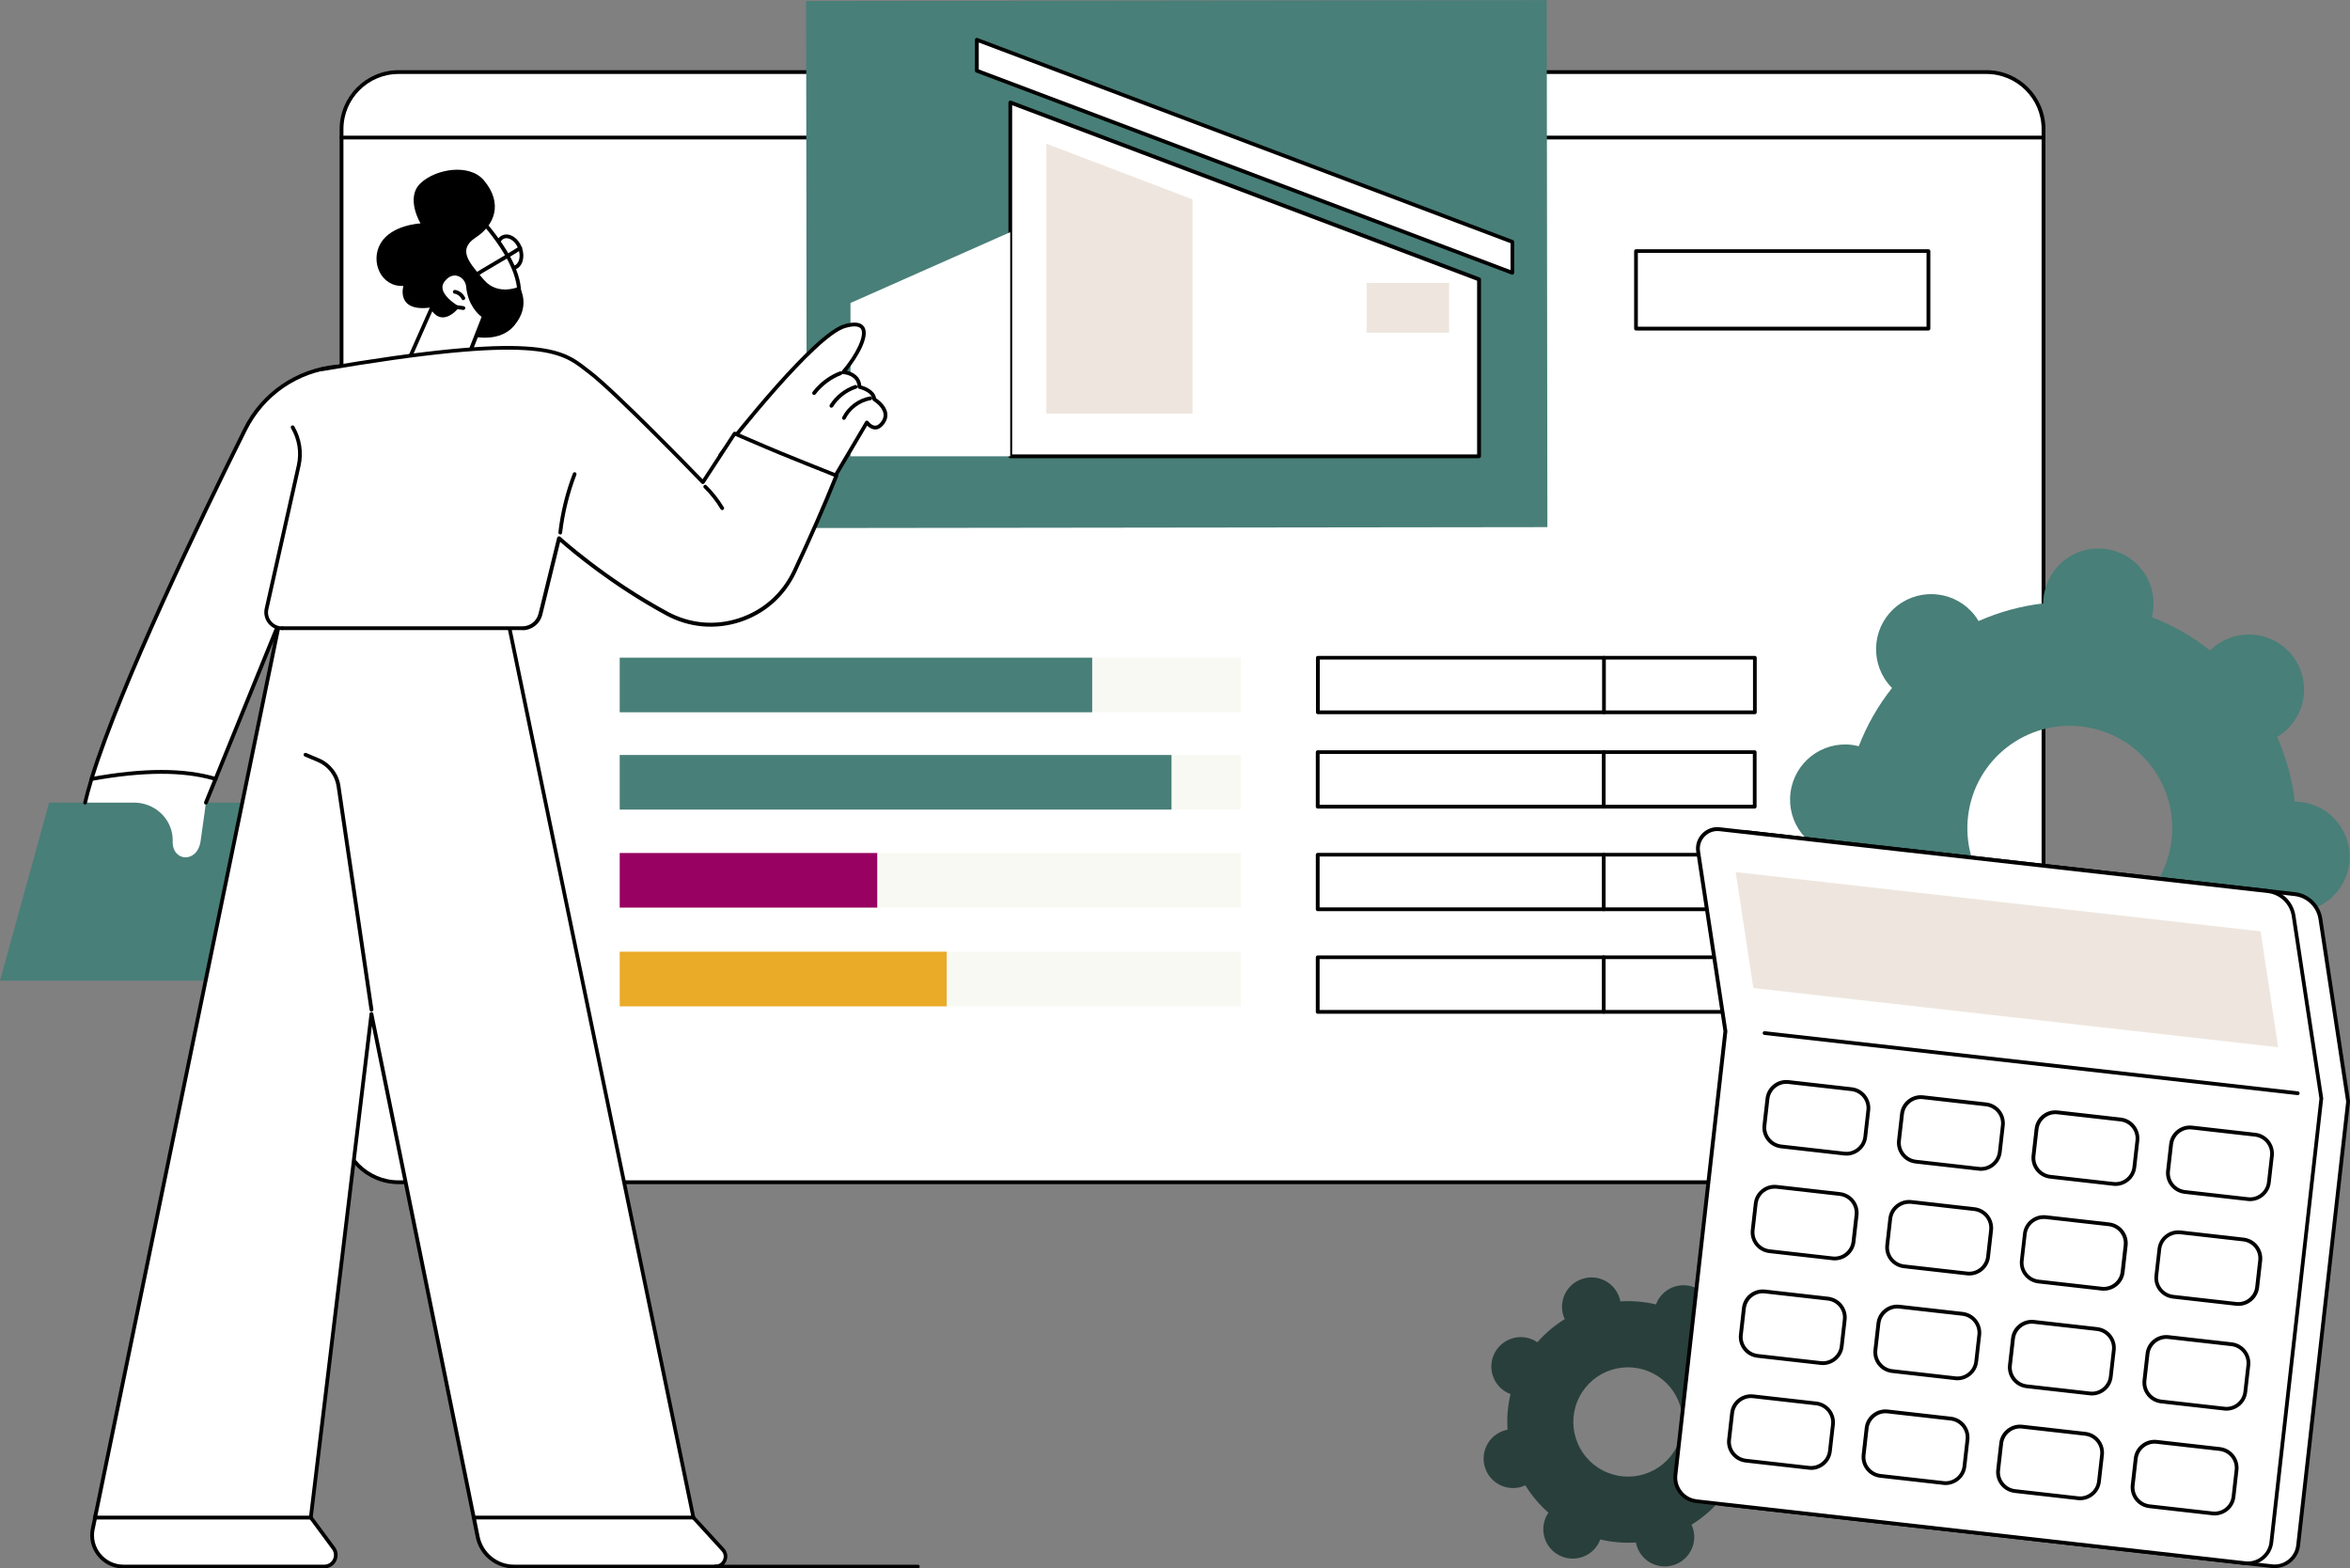 <?xml version="1.0" encoding="UTF-8"?><svg id="Layer_2" xmlns="http://www.w3.org/2000/svg" xmlns:xlink="http://www.w3.org/1999/xlink" viewBox="0 0 303.06 202.26"><rect x="0" y="0" width="303.06" height="202.26" fill="#808080" stroke="none"/><defs><style>.cls-1,.cls-2,.cls-3{fill:none;}.cls-2{clip-path:url(#clippath-1);}.cls-4{fill:#f9f9f4;}.cls-5{fill:#eee6de;}.cls-6{fill:#eaab28;}.cls-7{fill:#fff;}.cls-8{fill:#980061;}.cls-9{fill:#293f3b;}.cls-10{fill:#487f78;}.cls-3{clip-path:url(#clippath);}</style><clipPath id="clippath"><rect class="cls-1" y="0" width="303.06" height="202.26"/></clipPath><clipPath id="clippath-1"><rect class="cls-1" y="0" width="303.06" height="202.26"/></clipPath></defs><g id="price"><path class="cls-7" d="m256.18,152.46H51.4c-4.06,0-7.35-3.29-7.35-7.35V16.65c0-4.06,3.29-7.35,7.35-7.35h204.78c4.06,0,7.35,3.29,7.35,7.35v128.45c0,4.06-3.29,7.35-7.35,7.35"/><path d="m51.4,9.54c-3.92,0-7.11,3.19-7.11,7.11v128.45c0,3.92,3.19,7.11,7.11,7.11h204.78c3.92,0,7.11-3.19,7.11-7.11V16.65c0-3.92-3.19-7.11-7.11-7.11H51.4Zm204.78,143.16H51.4c-4.19,0-7.6-3.41-7.6-7.6V16.65c0-4.19,3.41-7.6,7.6-7.6h204.78c4.19,0,7.6,3.41,7.6,7.6v128.45c0,4.19-3.41,7.6-7.6,7.6"/><path d="m263.54,17.98H44.05c-.13,0-.24-.11-.24-.24s.11-.24.24-.24h219.49c.13,0,.24.11.24.24s-.11.24-.24.24"/><rect class="cls-1" y="0" width="303.06" height="202.26"/><rect class="cls-10" x="104" y=".06" width="95.51" height="67.96" transform="translate(-.04 .2) rotate(-.07)"/><polygon class="cls-7" points="190.73 58.84 130.28 58.84 130.28 13.21 190.73 36.03 190.73 58.84"/><path d="m130.53,58.6h59.96v-22.4l-59.96-22.63v45.03Zm60.21.49h-60.45c-.13,0-.24-.11-.24-.24V13.21c0-.08.04-.15.11-.2.07-.05.15-.06.22-.03l60.45,22.81c.1.04.16.13.16.23v22.81c0,.13-.11.24-.24.24"/><rect class="cls-1" y="0" width="303.06" height="202.26"/><polygon class="cls-7" points="125.98 9.12 195.04 35.19 195.04 31.2 125.98 5.13 125.98 9.12"/><path d="m126.22,8.95l68.58,25.88v-3.47L126.22,5.48v3.47Zm68.82,26.48s-.06,0-.09-.02L125.89,9.35c-.1-.04-.16-.13-.16-.23v-3.99c0-.08.04-.15.1-.2.07-.05.15-.06.22-.03l69.06,26.06c.1.04.16.13.16.23v3.99c0,.08-.04.15-.11.2-.04.03-.09.04-.14.04"/><rect class="cls-1" y="0" width="303.06" height="202.26"/><polygon class="cls-7" points="130.28 58.84 109.68 58.84 109.68 39.07 130.28 29.94 130.28 58.84"/><g class="cls-3"><path d="m109.92,58.6h20.12v-28.28l-20.12,8.91v19.37Zm20.36.49h-20.6c-.13,0-.24-.11-.24-.24v-19.77c0-.1.06-.18.14-.22l20.6-9.13c.08-.03.16-.03.23.02s.11.12.11.2v28.9c0,.13-.11.24-.24.24"/><path d="m158.45,59.08c-.13,0-.24-.11-.24-.24V23.85c0-.13.11-.24.24-.24s.24.11.24.24v35c0,.13-.11.24-.24.24"/><path d="m190.73,44.64h-18.37c-.13,0-.24-.11-.24-.24s.11-.24.24-.24h18.37c.13,0,.24.11.24.24s-.11.24-.24.24"/><path d="m162.42,55.14h7.27v-17.8h-7.27v17.8Zm7.52.49h-7.76c-.13,0-.24-.11-.24-.24v-18.29c0-.13.11-.24.24-.24h7.76c.13,0,.24.11.24.24v18.29c0,.14-.11.24-.24.24"/><path d="m172.69,55.63h-14.23c-.13,0-.24-.11-.24-.24s.11-.24.24-.24h14.23c.13,0,.24.11.24.24s-.11.24-.24.24"/></g><rect class="cls-5" x="176.24" y="36.48" width="10.64" height="6.42"/><polygon class="cls-5" points="134.94 18.53 153.79 25.71 153.79 53.34 134.94 53.34 134.94 18.53"/><g class="cls-2"><path d="m144.37,52.81c-.13,0-.24-.11-.24-.24v-29.29c0-.13.11-.24.24-.24s.24.11.24.24v29.29c0,.13-.11.24-.24.24"/></g><rect class="cls-4" x="79.92" y="97.36" width="80.12" height="7.04"/><rect class="cls-4" x="79.92" y="110" width="80.12" height="7.04"/><rect class="cls-4" x="79.92" y="122.73" width="80.12" height="7.04"/><rect class="cls-4" x="79.92" y="84.81" width="80.12" height="7.04"/><rect class="cls-10" x="79.92" y="97.36" width="71.16" height="7.04"/><rect class="cls-8" x="79.92" y="110" width="33.21" height="7.04"/><rect class="cls-6" x="79.92" y="122.73" width="42.17" height="7.04"/><rect class="cls-10" x="79.92" y="84.81" width="60.93" height="7.04"/><path d="m170.2,91.61h55.87v-6.56h-55.87v6.56Zm56.11.49h-56.36c-.13,0-.24-.11-.24-.24v-7.04c0-.13.11-.24.24-.24h56.36c.13,0,.24.11.24.24v7.04c0,.13-.11.24-.24.24"/><path d="m206.85,92.1c-.13,0-.24-.11-.24-.24v-7.04c0-.13.11-.24.24-.24s.24.11.24.24v7.04c0,.13-.11.24-.24.24"/><path d="m170.18,103.78h55.87v-6.56h-55.87v6.56Zm56.11.49h-56.36c-.13,0-.24-.11-.24-.24v-7.04c0-.13.11-.24.24-.24h56.36c.13,0,.24.11.24.24v7.04c0,.13-.11.24-.24.24"/><path d="m206.82,104.27c-.13,0-.24-.11-.24-.24v-7.04c0-.13.11-.24.24-.24s.24.11.24.24v7.04c0,.13-.11.24-.24.24"/><path d="m170.18,117.01h55.87v-6.56h-55.87v6.56Zm56.11.49h-56.36c-.13,0-.24-.11-.24-.24v-7.04c0-.13.11-.24.24-.24h56.36c.13,0,.24.11.24.24v7.04c0,.14-.11.24-.24.24"/><path d="m206.82,117.5c-.13,0-.24-.11-.24-.24v-7.04c0-.13.11-.24.24-.24s.24.11.24.24v7.04c0,.14-.11.24-.24.24"/><path d="m170.18,130.24h55.87v-6.56h-55.87v6.56Zm56.11.49h-56.36c-.13,0-.24-.11-.24-.24v-7.04c0-.13.11-.24.24-.24h56.36c.13,0,.24.11.24.24v7.04c0,.13-.11.24-.24.24"/><path d="m206.82,130.72c-.13,0-.24-.11-.24-.24v-7.04c0-.13.11-.24.24-.24s.24.11.24.24v7.04c0,.13-.11.24-.24.24"/><path d="m211.22,42.13h37.23v-9.52h-37.23v9.52Zm37.48.49h-37.72c-.13,0-.24-.11-.24-.24v-10c0-.13.11-.24.24-.24h37.72c.13,0,.24.11.24.24v10c0,.13-.11.24-.24.24"/><path class="cls-7" d="m52.42,50.05l-.86-2.59s-2.69-.72-8.14-.2c-5.07.48-9.54,3.54-11.82,8.1-5.47,10.98-16.11,32.97-19.82,45.08h16l17.26-42.45,7.37-7.95Z"/><path d="m12.13,100.21h15.5l17.2-42.3s.03-.05.05-.07l7.27-7.84-.77-2.32c-.59-.13-3.24-.61-7.93-.16-5.03.48-9.37,3.46-11.62,7.97-5.77,11.59-15.96,32.73-19.7,44.73m15.67.49h-16c-.08,0-.15-.04-.2-.1-.05-.06-.06-.14-.04-.22,3.67-11.98,14-33.41,19.83-45.12,2.32-4.66,6.81-7.74,12.01-8.24,5.43-.52,8.11.17,8.22.2.08.02.14.08.17.16l.86,2.59c.03.08,0,.18-.05.24l-7.34,7.92-17.24,42.41c-.04.09-.13.15-.23.15"/><rect class="cls-1" y="0" width="303.06" height="202.26"/><polygon class="cls-10" points="6.34 103.5 0 126.46 40.09 126.46 40.09 103.5 6.34 103.5"/><path class="cls-7" d="m10.96,103.5h6.33c2.53,0,4.73,1.89,4.96,4.41.02.19.02.37.02.56-.09,2.66,3.17,2.91,3.6,0,.43-2.91.68-4.97.68-4.97l1.24-3.05c-4.44-1.34-9.93-1.1-16,0-.34,1.1-.62,2.13-.83,3.05"/><path d="m26.55,103.75s-.06,0-.09-.02c-.12-.05-.18-.19-.13-.32l1.14-2.8c-3.95-1.12-9.01-1.1-15.48.06-.32,1.07-.59,2.04-.78,2.89-.03.13-.16.21-.29.18-.13-.03-.21-.16-.18-.29.21-.9.49-1.93.84-3.07.03-.09.1-.15.19-.17,6.75-1.23,12.02-1.22,16.11,0,.07.02.12.07.15.13.03.06.03.13,0,.2l-1.24,3.05c-.04.09-.13.15-.23.15"/><path class="cls-7" d="m11.96,197.16c-.52,2.51,1.4,4.85,3.96,4.85h25.9c1.22,0,1.92-1.39,1.19-2.37l-2.92-3.95c-5.57-5.64-17.03-2.85-27.7-.6l-.43,2.07Z"/><path d="m12.2,197.21c-.23,1.12.05,2.27.78,3.16.72.89,1.8,1.4,2.94,1.4h25.9c.48,0,.9-.26,1.11-.68.22-.43.17-.91-.11-1.3l-2.91-3.93c-5.21-5.25-15.72-3.02-25.88-.86-.48.1-.95.2-1.43.3l-.39,1.91Zm29.61,5.05H15.92c-1.29,0-2.5-.57-3.32-1.58-.82-1-1.14-2.3-.88-3.57l.43-2.07c.02-.1.09-.17.19-.19.53-.11,1.05-.22,1.58-.34,10.3-2.19,20.95-4.45,26.34,1.01,0,0,.02.02.02.03l2.92,3.95c.39.53.45,1.22.15,1.81-.3.59-.89.95-1.55.95"/><path class="cls-7" d="m89.43,195.69c-7.35-7.28-26.18-6.24-28.32,0l.51,2.5c.45,2.22,2.4,3.82,4.67,3.82h26c1.13,0,1.71-1.34.95-2.17l-3.81-4.15Z"/><path d="m61.36,195.71l.49,2.44c.43,2.1,2.29,3.62,4.43,3.62h26c.42,0,.79-.24.96-.63.17-.39.1-.82-.19-1.13l-3.8-4.15c-4.78-4.73-14.59-5.92-21.33-4.34-3.56.83-5.89,2.32-6.57,4.19m30.92,6.54h-26c-2.37,0-4.44-1.69-4.91-4.01l-.51-2.5s0-.09,0-.13c.71-2.07,3.17-3.69,6.94-4.57,6.87-1.61,16.89-.37,21.79,4.48,0,0,0,0,0,0l3.81,4.15c.42.46.52,1.09.27,1.66-.25.57-.79.92-1.41.92"/><rect class="cls-1" y="0" width="303.06" height="202.26"/><polygon class="cls-7" points="65.53 80.12 36.06 80.12 12.26 195.69 40.09 195.69 47.9 130.75 61.11 195.69 89.43 195.69 65.53 80.12"/><path d="m61.3,195.45h27.83l-23.8-115.09h-29.07l-23.7,115.09h27.31l7.79-64.73c.01-.12.11-.21.23-.21.13-.01.22.08.25.19l13.16,64.75Zm28.12.49h-28.32c-.12,0-.22-.08-.24-.19l-12.9-63.46-7.64,63.45c-.01.12-.12.21-.24.21H12.26c-.07,0-.14-.03-.19-.09-.05-.06-.06-.13-.05-.2l23.8-115.58c.02-.11.12-.19.24-.19h29.46c.12,0,.22.08.24.19l23.9,115.58c.01.07,0,.15-.05.2-.05.06-.12.09-.19.09"/><path d="m47.9,130.44c-.12,0-.22-.09-.24-.21l-4.25-28.82c-.2-1.39-1.14-2.6-2.43-3.15l-1.68-.71c-.12-.05-.18-.2-.13-.32.05-.12.19-.18.32-.13l1.68.71c1.45.62,2.5,1.97,2.73,3.53l4.25,28.82c.02.13-.07.26-.21.28-.01,0-.02,0-.04,0"/><path d="m65.33,30.71c-.1,0-.2.02-.3.05-.3.11-.52.39-.63.78-.11.42-.08.92.1,1.4.36.96,1.17,1.55,1.82,1.31.65-.24.88-1.22.52-2.18-.18-.48-.48-.88-.84-1.12-.23-.15-.46-.23-.68-.23m.71,4.08c-.78,0-1.61-.66-1.99-1.68-.21-.57-.25-1.17-.12-1.69.15-.55.48-.94.93-1.11.45-.17.96-.08,1.43.24.44.3.81.78,1.02,1.36.45,1.21.09,2.47-.81,2.81-.15.06-.31.08-.46.08"/><path class="cls-7" d="m61.64,27.86c.08.19,5.56,5.67,5.3,10.29,0,0-4.8,1.48-8.1-4.24-3.29-5.71,2.8-6.05,2.8-6.05"/><path d="m61.53,28.12c-.51.05-2.43.35-3.14,1.67-.53.98-.3,2.32.67,4.01,2.85,4.95,6.79,4.37,7.65,4.17.07-2.58-1.61-5.82-4.98-9.62-.09-.1-.15-.17-.19-.22m4.01,10.44c-1.74,0-4.69-.65-6.91-4.52-1.06-1.84-1.29-3.35-.67-4.48.95-1.76,3.56-1.93,3.67-1.93.09,0,.18.04.23.12.03.04.13.15.24.27,3.53,3.99,5.25,7.41,5.09,10.15,0,.1-.07.19-.17.22-.02,0-.59.17-1.46.17"/><path d="m59.8,43.09s4.25,1.57,6.51-1.1c2.26-2.67.64-5.02.64-5.02,0,0-2.73,1.24-4.54-.88-1.81-2.12-3.52-3.86-1.06-5.46,2.45-1.6,3.55-4.4,1.06-7.37-1.86-2.21-6.19-1.51-8.18.37-1.99,1.88,0,5.18,0,5.18,0,0-3.72.17-5.13,2.54-1.41,2.37.03,5.68,2.92,5.52,0,0-1.05,3.5,3.7,2.76l1.69,4.42,2.39-.95Z"/><path class="cls-7" d="m52.42,47.08l3.3-7.46s1.02,2.4,3.2,0c0,0-3.09-1.76-1.76-3.48,1.32-1.71,3.08-.54,3.2.77.25,2.76,2.05,3.86,2.05,3.86l-2.16,5.52-7.82.79Z"/><path d="m55.75,40.14l-2.94,6.65,7.26-.73,2.04-5.2c-.48-.36-1.79-1.56-2-3.93-.06-.61-.52-1.18-1.11-1.35-.58-.17-1.17.08-1.66.71-.24.31-.33.63-.26.99.23,1.13,1.93,2.12,1.95,2.13.06.04.11.1.12.17.01.07-.01.15-.06.2-.78.86-1.53,1.24-2.22,1.13-.53-.09-.9-.46-1.12-.76m-3.33,7.18c-.08,0-.15-.04-.2-.1-.05-.07-.06-.16-.03-.24l3.3-7.46c.04-.09.13-.14.22-.14h0c.1,0,.18.06.22.15,0,0,.35.79,1.02.91.46.07.99-.18,1.58-.76-.53-.35-1.71-1.24-1.92-2.29-.1-.49.02-.95.35-1.38.61-.79,1.4-1.11,2.18-.88.77.23,1.38.97,1.46,1.78.23,2.61,1.92,3.66,1.94,3.67.1.06.14.19.1.3l-2.16,5.52c-.03.09-.11.14-.2.15l-7.82.79s-.02,0-.02,0"/><path d="m59.75,39.97s-.02,0-.03,0l-.77-.11c-.13-.02-.23-.14-.21-.28.02-.13.14-.23.28-.21l.77.11c.13.02.23.14.21.28-.02.12-.12.21-.24.21"/><path d="m59.75,38.7c-.09,0-.18-.05-.22-.14-.17-.36-.53-.63-.92-.69-.13-.02-.22-.15-.2-.28s.15-.22.28-.2c.55.09,1.04.46,1.28.96.06.12,0,.27-.11.33-.03.02-.07.02-.11.02"/><path d="m60.73,36.09c-.08,0-.16-.04-.2-.11-.07-.11-.04-.26.07-.34.85-.56,2.04-1.26,3.18-1.93,1.14-.67,2.32-1.37,3.17-1.92.11-.07.26-.04.34.07.07.11.04.26-.07.34-.85.56-2.04,1.26-3.19,1.93-1.14.67-2.32,1.37-3.16,1.92-.04.03-.09.04-.13.04"/><path class="cls-7" d="m92.67,58.95s12.1-15.74,16.31-16.92c4.2-1.18,2.17,3.15-.24,5.96,0,0,2.07.11,2.09,1.9,0,0,1.82.39,1.92,1.59,0,0,2.51,1.5.92,3.24-.97,1.06-1.88-.24-1.88-.24l-9.02,15.25s-8.93-5.86-10.1-10.78"/><path d="m103.12,69.39s-.09-.01-.12-.03c-.12-.07-.15-.22-.09-.33l8.67-14.67c.04-.07.12-.12.2-.12.09,0,.16.04.21.1,0,0,.38.53.84.55.23.02.44-.1.66-.33.36-.39.51-.8.45-1.21-.14-.94-1.3-1.65-1.31-1.65-.07-.04-.11-.11-.12-.19-.08-1.01-1.71-1.37-1.73-1.38-.11-.02-.19-.12-.19-.23-.02-1.54-1.79-1.66-1.86-1.66-.09,0-.17-.06-.21-.15-.04-.09-.02-.18.04-.25,1.88-2.19,2.99-4.62,2.48-5.42-.32-.49-1.26-.35-2-.14-3.84,1.08-14.73,14.97-15.96,16.55-.08.11-.24.13-.34.04-.11-.08-.13-.24-.04-.34,2.02-2.6,12.31-15.63,16.21-16.72,1.3-.37,2.16-.25,2.54.35.77,1.21-.83,3.92-2.24,5.66.77.17,1.75.7,1.86,1.89.48.14,1.74.6,1.91,1.64.32.22,1.3.94,1.44,1.93.08.56-.11,1.1-.57,1.61-.32.35-.67.52-1.05.49-.41-.03-.75-.28-.97-.49l-8.5,14.38c-.05.08-.13.12-.21.12"/><path d="m104.99,50.93c-.05,0-.1-.02-.15-.05-.11-.08-.13-.23-.05-.34.9-1.19,2.11-2.1,3.5-2.64.13-.05.27.01.32.14.05.13-.01.27-.14.32-1.29.5-2.45,1.38-3.29,2.48-.05.06-.12.1-.19.1"/><path d="m107.22,52.58s-.09-.01-.13-.04c-.11-.07-.15-.22-.08-.34.75-1.19,1.9-2.09,3.24-2.54.13-.04.27.03.31.15.04.13-.03.27-.15.31-1.21.4-2.3,1.25-2.98,2.34-.05.07-.13.11-.21.11"/><path d="m108.84,54.15s-.07,0-.11-.03c-.12-.06-.17-.21-.11-.33.69-1.38,2.06-2.4,3.58-2.67.13-.02.26.06.28.2.02.13-.06.26-.2.28-1.37.24-2.61,1.17-3.23,2.41-.04.09-.13.13-.22.13"/><path class="cls-7" d="m34.38,78.49l6.93-30.86c29.45-5.04,31.29-2.24,34.71.36,3.42,2.6,14.61,14.18,14.61,14.18,0,0,2.26-3.45,4.1-6.27,1.97.84,3.93,1.71,5.91,2.52,2.15.88,4.32,1.75,6.48,2.61.24.1.49.19.73.29-1.76,4.41-3.7,8.73-5.43,12.4-2.91,6.19-10.42,8.64-16.43,5.39-8.17-4.42-13.91-9.71-13.91-9.71l-2.4,9.78c-.26,1.07-1.23,1.83-2.33,1.83h-30.97c-1.32,0-2.3-1.22-2.01-2.51"/><path d="m67.36,81.25h-30.97c-.13,0-.24-.11-.24-.24s.11-.24.24-.24h30.97c1,0,1.86-.68,2.09-1.64l2.4-9.78c.02-.08.08-.15.17-.18.08-.03.17,0,.24.05.06.05,5.81,5.32,13.86,9.67,2.86,1.54,6.12,1.84,9.2.82,3.07-1.01,5.52-3.18,6.9-6.1,2.03-4.31,3.82-8.39,5.33-12.15l-.5-.2c-2.2-.87-4.38-1.75-6.49-2.61-1.3-.53-2.6-1.1-3.87-1.64-.62-.27-1.24-.53-1.86-.8-1.82,2.78-3.98,6.1-3.98,6.1-.04.06-.11.1-.18.11-.07,0-.15-.02-.2-.07-.11-.12-11.22-11.59-14.58-14.15-.16-.12-.31-.24-.47-.36-3.12-2.44-6.07-4.74-34.05.05-.13.02-.26-.07-.28-.2-.02-.13.07-.26.2-.28,28.19-4.82,31.22-2.46,34.43.05.15.12.31.24.47.36,3.18,2.42,12.82,12.33,14.42,13.98.55-.85,2.39-3.66,3.93-6.02.06-.1.19-.14.3-.09.68.29,1.37.59,2.05.88,1.26.55,2.57,1.11,3.86,1.64,2.1.86,4.28,1.74,6.48,2.61l.73.29c.06.02.11.07.13.13.03.06.03.13,0,.19-1.53,3.83-3.36,8.01-5.43,12.41-1.44,3.05-3.99,5.31-7.19,6.36-3.21,1.05-6.61.75-9.58-.86-7.05-3.81-12.35-8.32-13.65-9.47l-2.3,9.39c-.29,1.19-1.35,2.01-2.57,2.01"/><path d="m36.39,81.25c-.7,0-1.36-.32-1.8-.86-.44-.55-.6-1.26-.45-1.94l4.14-18.45c.37-1.64.1-3.34-.75-4.78-.07-.12-.03-.27.09-.33.12-.07.27-.03.33.09.91,1.55,1.2,3.38.8,5.14l-4.14,18.45c-.12.54,0,1.1.35,1.53s.86.68,1.42.68c.13,0,.24.11.24.24s-.11.24-.24.24"/><path d="m72.25,68.92s-.02,0-.03,0c-.13-.02-.23-.14-.21-.27.3-2.6.93-5.16,1.87-7.6.05-.13.19-.19.31-.14.13.05.19.19.14.31-.92,2.41-1.54,4.93-1.84,7.49-.01.12-.12.22-.24.22"/><path d="m93.14,65.78c-.08,0-.16-.04-.21-.12-.6-1-1.32-1.92-2.15-2.73-.1-.09-.1-.25,0-.34.09-.1.25-.1.34,0,.86.84,1.61,1.8,2.23,2.83.07.12.03.26-.09.33-.04.02-.08.03-.12.03"/><path class="cls-9" d="m216.22,186.6c-1.78,3.46-6.04,4.82-9.5,3.03-3.46-1.78-4.82-6.04-3.04-9.49,1.78-3.46,6.04-4.82,9.5-3.03,3.46,1.78,4.82,6.04,3.04,9.49m10.96,5.65c.96-1.86.23-4.15-1.63-5.11-.14-.07-.28-.13-.42-.18.36-1.53.49-3.08.38-4.6.15-.03.3-.06.45-.11,2-.64,3.1-2.77,2.46-4.77-.64-2-2.77-3.1-4.77-2.46-.15.05-.29.11-.43.17-.8-1.3-1.8-2.49-2.98-3.53.09-.13.17-.26.24-.39.96-1.86.23-4.15-1.63-5.11-1.86-.96-4.15-.23-5.11,1.63-.07.14-.13.28-.18.42-1.53-.36-3.08-.49-4.6-.39-.03-.15-.06-.3-.11-.45-.64-2-2.77-3.1-4.77-2.46-2,.64-3.1,2.77-2.46,4.77.05.15.11.29.17.43-1.3.8-2.49,1.8-3.53,2.98-.13-.09-.26-.17-.4-.24-1.86-.96-4.15-.23-5.11,1.63s-.23,4.15,1.63,5.11c.14.07.28.13.42.18-.36,1.53-.49,3.08-.38,4.6-.15.03-.3.06-.45.11-2,.64-3.1,2.77-2.46,4.77.64,2,2.77,3.1,4.77,2.46.15-.05.29-.11.43-.17.8,1.3,1.8,2.49,2.98,3.53-.09.13-.17.26-.24.39-.96,1.86-.23,4.15,1.63,5.11,1.86.96,4.15.23,5.11-1.63.07-.14.13-.28.18-.42,1.53.36,3.08.49,4.6.39.03.15.06.3.11.45.64,2,2.77,3.1,4.77,2.46,2-.64,3.1-2.77,2.46-4.77-.05-.15-.11-.29-.17-.43,1.3-.8,2.49-1.8,3.53-2.98.13.09.26.17.4.24,1.86.96,4.15.23,5.11-1.63"/><path class="cls-10" d="m280.03,108.46c-.92,7.23-7.53,12.35-14.77,11.43-7.24-.92-12.36-7.53-11.44-14.76.92-7.23,7.53-12.35,14.77-11.43,7.24.92,12.36,7.53,11.44,14.76m22.93,2.92c.5-3.9-2.26-7.45-6.16-7.95-.29-.04-.58-.05-.86-.05-.34-2.92-1.12-5.73-2.28-8.35.24-.15.49-.3.72-.48,3.11-2.4,3.67-6.87,1.27-9.97-2.4-3.1-6.87-3.67-9.98-1.27-.23.18-.44.37-.65.57-2.25-1.78-4.77-3.23-7.52-4.29.07-.28.13-.56.17-.85.5-3.9-2.26-7.46-6.16-7.95-3.9-.5-7.46,2.26-7.95,6.16-.04.29-.05.58-.05.86-2.92.34-5.73,1.12-8.35,2.28-.15-.24-.3-.49-.48-.72-2.4-3.1-6.87-3.67-9.98-1.27-3.11,2.4-3.67,6.87-1.27,9.97.18.23.37.44.57.65-1.78,2.25-3.23,4.77-4.29,7.51-.28-.07-.56-.13-.85-.17-3.9-.5-7.46,2.26-7.95,6.16-.5,3.9,2.26,7.45,6.16,7.95.29.04.58.05.86.05.34,2.92,1.12,5.73,2.28,8.35-.24.15-.49.3-.72.48-3.11,2.4-3.67,6.87-1.27,9.97,2.4,3.1,6.87,3.67,9.98,1.27.23-.18.44-.37.65-.57,2.25,1.78,4.77,3.23,7.52,4.29-.07.28-.13.56-.17.85-.5,3.9,2.26,7.45,6.16,7.95,3.9.5,7.46-2.26,7.95-6.16.04-.29.05-.58.05-.86,2.92-.34,5.73-1.12,8.35-2.28.15.24.3.49.48.72,2.4,3.1,6.87,3.67,9.98,1.27,3.11-2.4,3.67-6.87,1.27-9.97-.18-.23-.37-.44-.57-.65,1.78-2.25,3.23-4.77,4.29-7.51.28.07.56.13.85.17,3.9.5,7.46-2.26,7.95-6.16"/><path class="cls-7" d="m222.22,193.98l70.78,7.99c1.68.19,3.19-1.02,3.38-2.69l6.45-57.22-3.58-23.56c-.26-1.69-1.61-2.99-3.3-3.18l-70.72-7.98c-1.64-.19-3.01,1.24-2.77,2.88l3.52,23.17-6.45,57.22c-.19,1.68,1.02,3.19,2.69,3.38"/><path d="m222.24,193.74l70.78,7.99c.75.09,1.48-.13,2.07-.6.59-.47.96-1.14,1.04-1.88l6.44-57.19-3.57-23.53c-.24-1.57-1.51-2.8-3.09-2.98l-70.72-7.98c-.71-.08-1.4.17-1.89.68-.49.51-.72,1.21-.61,1.92l3.52,23.17s0,.04,0,.06l-6.44,57.22c-.17,1.54.94,2.94,2.48,3.11m71.1,8.49c-.12,0-.25,0-.38-.02l-70.78-7.99c-1.81-.2-3.11-1.84-2.91-3.65l6.44-57.19-3.51-23.14c-.13-.86.14-1.7.74-2.33.6-.62,1.43-.92,2.29-.83l70.72,7.98c1.8.2,3.24,1.6,3.52,3.39l3.58,23.56s0,.04,0,.06l-6.44,57.22c-.1.88-.53,1.66-1.22,2.21-.59.47-1.31.72-2.05.72"/><path class="cls-7" d="m218.77,193.59l70.78,7.99c1.68.19,3.19-1.02,3.38-2.69l6.45-57.22-3.58-23.56c-.26-1.69-1.61-2.99-3.3-3.18l-70.72-7.98c-1.64-.19-3.01,1.24-2.77,2.88l3.52,23.17-6.45,57.22c-.19,1.68,1.02,3.19,2.69,3.38"/><path d="m218.79,193.35l70.78,7.99c.75.09,1.48-.13,2.07-.6.59-.47.96-1.14,1.04-1.88l6.44-57.19-3.57-23.53c-.24-1.57-1.51-2.8-3.09-2.98l-70.72-7.98c-.71-.08-1.4.17-1.89.68-.49.51-.72,1.21-.61,1.92l3.52,23.17s0,.04,0,.06l-6.45,57.22c-.17,1.54.94,2.94,2.48,3.11m71.1,8.49c-.12,0-.25,0-.38-.02l-70.78-7.99c-1.81-.2-3.11-1.84-2.91-3.65l6.44-57.19-3.51-23.14c-.13-.86.14-1.7.74-2.33.6-.62,1.43-.93,2.29-.83l70.72,7.98c1.8.2,3.24,1.6,3.52,3.39l3.58,23.56s0,.04,0,.06l-6.44,57.22c-.1.88-.53,1.66-1.22,2.21-.59.47-1.31.72-2.05.72"/><rect class="cls-1" y="0" width="303.06" height="202.26"/><polygon class="cls-5" points="291.53 120.1 293.8 135.05 226.11 127.41 223.84 112.46 291.53 120.1"/><path d="m296.32,141.22s-.02,0-.03,0l-68.76-7.76c-.13-.02-.23-.14-.21-.27.01-.13.13-.23.27-.21l68.76,7.76c.13.02.23.14.21.27-.01.12-.12.22-.24.22"/><path d="m281.79,153.47l8.13.92c.58.07,1.16-.1,1.62-.47.46-.37.75-.89.82-1.48l.39-3.43c.14-1.21-.74-2.3-1.95-2.44l-8.13-.92c-.58-.07-1.16.1-1.62.47-.46.37-.75.89-.82,1.48l-.39,3.43c-.14,1.21.74,2.3,1.95,2.44m8.38,1.42c-.1,0-.2,0-.31-.02l-8.13-.92c-1.48-.17-2.54-1.5-2.38-2.98l.39-3.43c.08-.72.43-1.36,1-1.81.56-.45,1.27-.65,1.98-.57l8.13.92c1.48.17,2.54,1.5,2.38,2.98l-.39,3.43c-.08.72-.43,1.36-1,1.81-.48.38-1.07.59-1.67.59"/><path d="m264.44,151.51l8.13.92c.58.06,1.16-.1,1.62-.47.46-.37.75-.89.82-1.48l.39-3.43c.14-1.21-.74-2.3-1.95-2.44l-8.13-.92c-.58-.07-1.16.1-1.62.47-.46.37-.75.89-.82,1.48l-.39,3.43c-.14,1.21.74,2.3,1.95,2.44m8.38,1.42c-.1,0-.2,0-.31-.02l-8.13-.92c-1.48-.17-2.54-1.5-2.38-2.98l.39-3.43c.08-.72.43-1.36,1-1.81.56-.45,1.27-.65,1.98-.57l8.13.92c1.48.17,2.54,1.5,2.38,2.98l-.39,3.43c-.08.72-.43,1.36-1,1.81-.48.38-1.07.59-1.67.59"/><path d="m247.09,149.56l8.13.92c.58.07,1.16-.1,1.62-.47.46-.37.75-.89.82-1.48l.39-3.43c.14-1.21-.74-2.3-1.95-2.44l-8.13-.92c-.58-.07-1.16.1-1.62.47-.46.37-.75.89-.82,1.48l-.39,3.43c-.14,1.21.74,2.3,1.95,2.44m8.38,1.42c-.1,0-.2,0-.31-.02l-8.13-.92c-1.48-.17-2.54-1.5-2.38-2.98l.39-3.43c.08-.72.43-1.36,1-1.81.56-.45,1.27-.65,1.98-.57l8.13.92c1.48.17,2.54,1.5,2.38,2.98l-.39,3.43c-.08.72-.43,1.36-1,1.81-.48.38-1.07.59-1.67.59"/><path d="m229.74,147.6l8.13.92c.58.07,1.16-.1,1.62-.47.46-.37.75-.89.82-1.48l.39-3.43c.14-1.21-.74-2.3-1.95-2.44l-8.13-.92c-.58-.07-1.16.1-1.62.47-.46.37-.75.89-.82,1.48l-.39,3.43c-.14,1.21.74,2.3,1.95,2.44m8.38,1.42c-.1,0-.2,0-.31-.02l-8.13-.92c-1.48-.17-2.54-1.5-2.38-2.98l.39-3.43c.08-.72.43-1.36,1-1.81.56-.45,1.27-.65,1.98-.57l8.13.92c1.48.17,2.54,1.5,2.38,2.98l-.39,3.43c-.08.72-.43,1.36-1,1.81-.48.38-1.07.59-1.67.59"/><path d="m280.9,159.15c-.5,0-.98.17-1.37.48-.46.37-.75.89-.82,1.48l-.39,3.43c-.14,1.21.74,2.3,1.95,2.44l8.13.92c1.21.14,2.3-.74,2.44-1.95l.39-3.43c.14-1.21-.74-2.3-1.95-2.44l-8.13-.92c-.08,0-.17-.01-.25-.01m7.75,9.25c-.1,0-.2,0-.3-.02l-8.13-.92c-1.48-.17-2.54-1.5-2.37-2.98l.39-3.43c.08-.72.43-1.36,1-1.8.56-.45,1.27-.65,1.98-.57l8.13.92c1.48.17,2.54,1.5,2.38,2.98l-.39,3.43c-.15,1.37-1.32,2.39-2.68,2.39"/><path d="m263.55,157.19c-.5,0-.98.17-1.37.48-.46.37-.75.89-.82,1.48l-.39,3.43c-.14,1.21.74,2.3,1.95,2.44l8.13.92c1.21.14,2.3-.74,2.44-1.95l.39-3.43c.14-1.21-.74-2.3-1.95-2.44l-8.13-.92c-.08,0-.17-.01-.25-.01m7.75,9.25c-.1,0-.2,0-.3-.02l-8.13-.92c-1.48-.17-2.54-1.5-2.37-2.98l.39-3.43c.08-.72.43-1.36,1-1.8.56-.45,1.27-.65,1.98-.57l8.13.92c1.48.17,2.54,1.5,2.38,2.98l-.39,3.43c-.15,1.37-1.32,2.39-2.68,2.39"/><path d="m246.2,155.23c-.5,0-.98.17-1.37.48-.46.37-.75.89-.82,1.48l-.39,3.43c-.14,1.21.74,2.3,1.95,2.44l8.13.92c1.21.14,2.3-.74,2.44-1.95l.39-3.43c.14-1.21-.74-2.3-1.95-2.44l-8.13-.92c-.08,0-.17-.01-.25-.01m7.75,9.25c-.1,0-.2,0-.3-.02l-8.13-.92c-1.48-.17-2.54-1.5-2.38-2.98l.39-3.43c.08-.72.43-1.36,1-1.8.56-.45,1.27-.65,1.98-.57l8.13.92c1.48.17,2.54,1.5,2.38,2.98l-.39,3.43c-.15,1.37-1.32,2.39-2.68,2.39"/><path d="m228.85,153.28c-.5,0-.98.17-1.37.48-.46.37-.75.89-.82,1.48l-.39,3.43c-.14,1.21.74,2.3,1.95,2.44l8.13.92c1.21.14,2.3-.74,2.44-1.95l.39-3.43c.14-1.21-.74-2.3-1.95-2.44l-8.13-.92c-.08,0-.17-.01-.25-.01m7.75,9.25c-.1,0-.2,0-.3-.02l-8.13-.92c-1.48-.17-2.54-1.5-2.38-2.98l.39-3.43c.08-.72.44-1.36,1-1.8.56-.45,1.26-.65,1.98-.57l8.13.92c1.48.17,2.54,1.5,2.38,2.98l-.39,3.43c-.15,1.37-1.32,2.39-2.68,2.39"/><path d="m278.75,180.49l8.13.92c.58.07,1.16-.1,1.62-.47.46-.37.75-.89.82-1.48l.39-3.43c.14-1.21-.74-2.3-1.95-2.44l-8.13-.92c-.58-.07-1.16.1-1.62.47-.46.37-.75.89-.82,1.48l-.39,3.43c-.14,1.21.74,2.3,1.95,2.44m8.38,1.42c-.1,0-.2,0-.31-.02l-8.13-.92c-1.48-.17-2.54-1.5-2.38-2.98l.39-3.43c.08-.72.43-1.36,1-1.81.56-.45,1.27-.65,1.98-.57l8.13.92c1.48.17,2.54,1.5,2.38,2.98l-.39,3.43c-.08.72-.43,1.36-1,1.81-.48.38-1.07.59-1.67.59"/><path d="m261.4,178.53l8.13.92c.58.07,1.16-.1,1.62-.47.46-.37.75-.89.82-1.48l.39-3.43c.14-1.21-.74-2.3-1.95-2.44l-8.13-.92c-.58-.07-1.16.1-1.62.47-.46.37-.75.89-.82,1.48l-.39,3.43c-.14,1.21.74,2.3,1.95,2.44m8.38,1.42c-.1,0-.2,0-.31-.02l-8.13-.92c-1.48-.17-2.54-1.5-2.38-2.98l.39-3.43c.08-.72.43-1.36,1-1.81.56-.45,1.27-.65,1.98-.57l8.13.92c1.48.17,2.54,1.5,2.38,2.98l-.39,3.43c-.08.72-.43,1.36-1,1.81-.48.38-1.07.59-1.67.59"/><path d="m244.05,176.57l8.13.92c.58.07,1.16-.1,1.62-.47.46-.37.75-.89.82-1.48l.39-3.43c.14-1.21-.74-2.3-1.95-2.44l-8.13-.92c-.58-.07-1.16.1-1.62.47-.46.37-.75.89-.82,1.48l-.39,3.43c-.14,1.21.74,2.3,1.95,2.44m8.38,1.42c-.1,0-.2,0-.31-.02l-8.13-.92c-1.48-.17-2.54-1.5-2.38-2.98l.39-3.43c.08-.72.43-1.36,1-1.81.56-.45,1.27-.65,1.98-.57l8.13.92c1.48.17,2.54,1.5,2.38,2.98l-.39,3.43c-.08.72-.43,1.36-1,1.81-.48.38-1.07.59-1.67.59"/><path d="m226.7,174.61l8.13.92c.58.07,1.16-.1,1.62-.47.46-.37.75-.89.82-1.48l.39-3.43c.14-1.21-.74-2.3-1.95-2.44l-8.13-.92c-.58-.07-1.16.1-1.62.47-.46.37-.75.89-.82,1.48l-.39,3.43c-.14,1.21.74,2.3,1.95,2.44m8.38,1.42c-.1,0-.2,0-.31-.02l-8.13-.92c-1.48-.17-2.54-1.5-2.38-2.98l.39-3.43c.08-.72.43-1.36,1-1.81.56-.45,1.27-.65,1.98-.57l8.13.92c1.48.17,2.54,1.5,2.38,2.98l-.39,3.43c-.08.72-.43,1.36-1,1.81-.48.38-1.07.59-1.67.59"/><path d="m277.23,194l8.13.92c.58.06,1.16-.1,1.62-.47.46-.37.75-.89.82-1.48l.39-3.43c.14-1.21-.74-2.3-1.95-2.44l-8.13-.92c-.58-.07-1.16.1-1.62.47-.46.37-.75.89-.82,1.48l-.39,3.43c-.14,1.21.74,2.3,1.95,2.44m8.38,1.42c-.1,0-.2,0-.31-.02l-8.13-.92c-1.48-.17-2.54-1.5-2.38-2.98l.39-3.43c.08-.72.43-1.36,1-1.81.56-.45,1.27-.65,1.98-.57l8.13.92c1.48.17,2.54,1.5,2.38,2.98l-.39,3.43c-.08.72-.43,1.36-1,1.81-.48.38-1.07.59-1.67.59"/><path d="m259.88,192.04l8.13.92c.58.07,1.16-.1,1.62-.47.46-.37.75-.89.82-1.48l.39-3.43c.14-1.21-.74-2.3-1.95-2.44l-8.13-.92c-.58-.07-1.16.1-1.62.47-.46.37-.75.89-.82,1.48l-.39,3.43c-.14,1.21.74,2.3,1.95,2.44m8.38,1.42c-.1,0-.2,0-.31-.02l-8.13-.92c-1.48-.17-2.54-1.5-2.38-2.98l.39-3.43c.08-.72.43-1.36,1-1.81.56-.45,1.27-.65,1.98-.57l8.13.92c1.48.17,2.54,1.5,2.38,2.98l-.39,3.43c-.08.72-.43,1.36-1,1.81-.48.38-1.07.59-1.67.59"/><path d="m242.53,190.08l8.13.92c.58.07,1.16-.1,1.62-.47.46-.37.75-.89.82-1.48l.39-3.43c.14-1.21-.74-2.3-1.95-2.44l-8.13-.92c-.58-.07-1.16.1-1.62.47-.46.37-.75.89-.82,1.48l-.39,3.43c-.14,1.21.74,2.3,1.95,2.44m8.38,1.42c-.1,0-.2,0-.31-.02l-8.13-.92c-1.48-.17-2.54-1.5-2.38-2.98l.39-3.43c.08-.72.43-1.36,1-1.81.56-.45,1.27-.65,1.98-.57l8.13.92c1.48.17,2.54,1.5,2.38,2.98l-.39,3.43c-.08.72-.43,1.36-1,1.81-.48.38-1.07.59-1.67.59"/><path d="m225.18,188.12l8.13.92c.58.06,1.16-.1,1.62-.47.46-.37.75-.89.82-1.48l.39-3.43c.14-1.21-.74-2.3-1.95-2.44l-8.13-.92c-.58-.07-1.16.1-1.62.47-.46.37-.75.89-.82,1.48l-.39,3.43c-.14,1.21.74,2.3,1.95,2.44m8.38,1.42c-.1,0-.2,0-.31-.02l-8.13-.92c-1.48-.17-2.54-1.5-2.38-2.98l.39-3.43c.08-.72.43-1.36,1-1.8.56-.45,1.27-.65,1.98-.57l8.13.92c1.48.17,2.54,1.5,2.38,2.98l-.39,3.43c-.08.72-.43,1.36-1,1.81-.48.38-1.07.59-1.67.59"/><path d="m118.37,202.26h-26.15c-.13,0-.24-.11-.24-.24s.11-.24.24-.24h26.15c.13,0,.24.11.24.24s-.11.24-.24.24"/><rect class="cls-1" y="0" width="303.06" height="202.26"/></g></svg>
